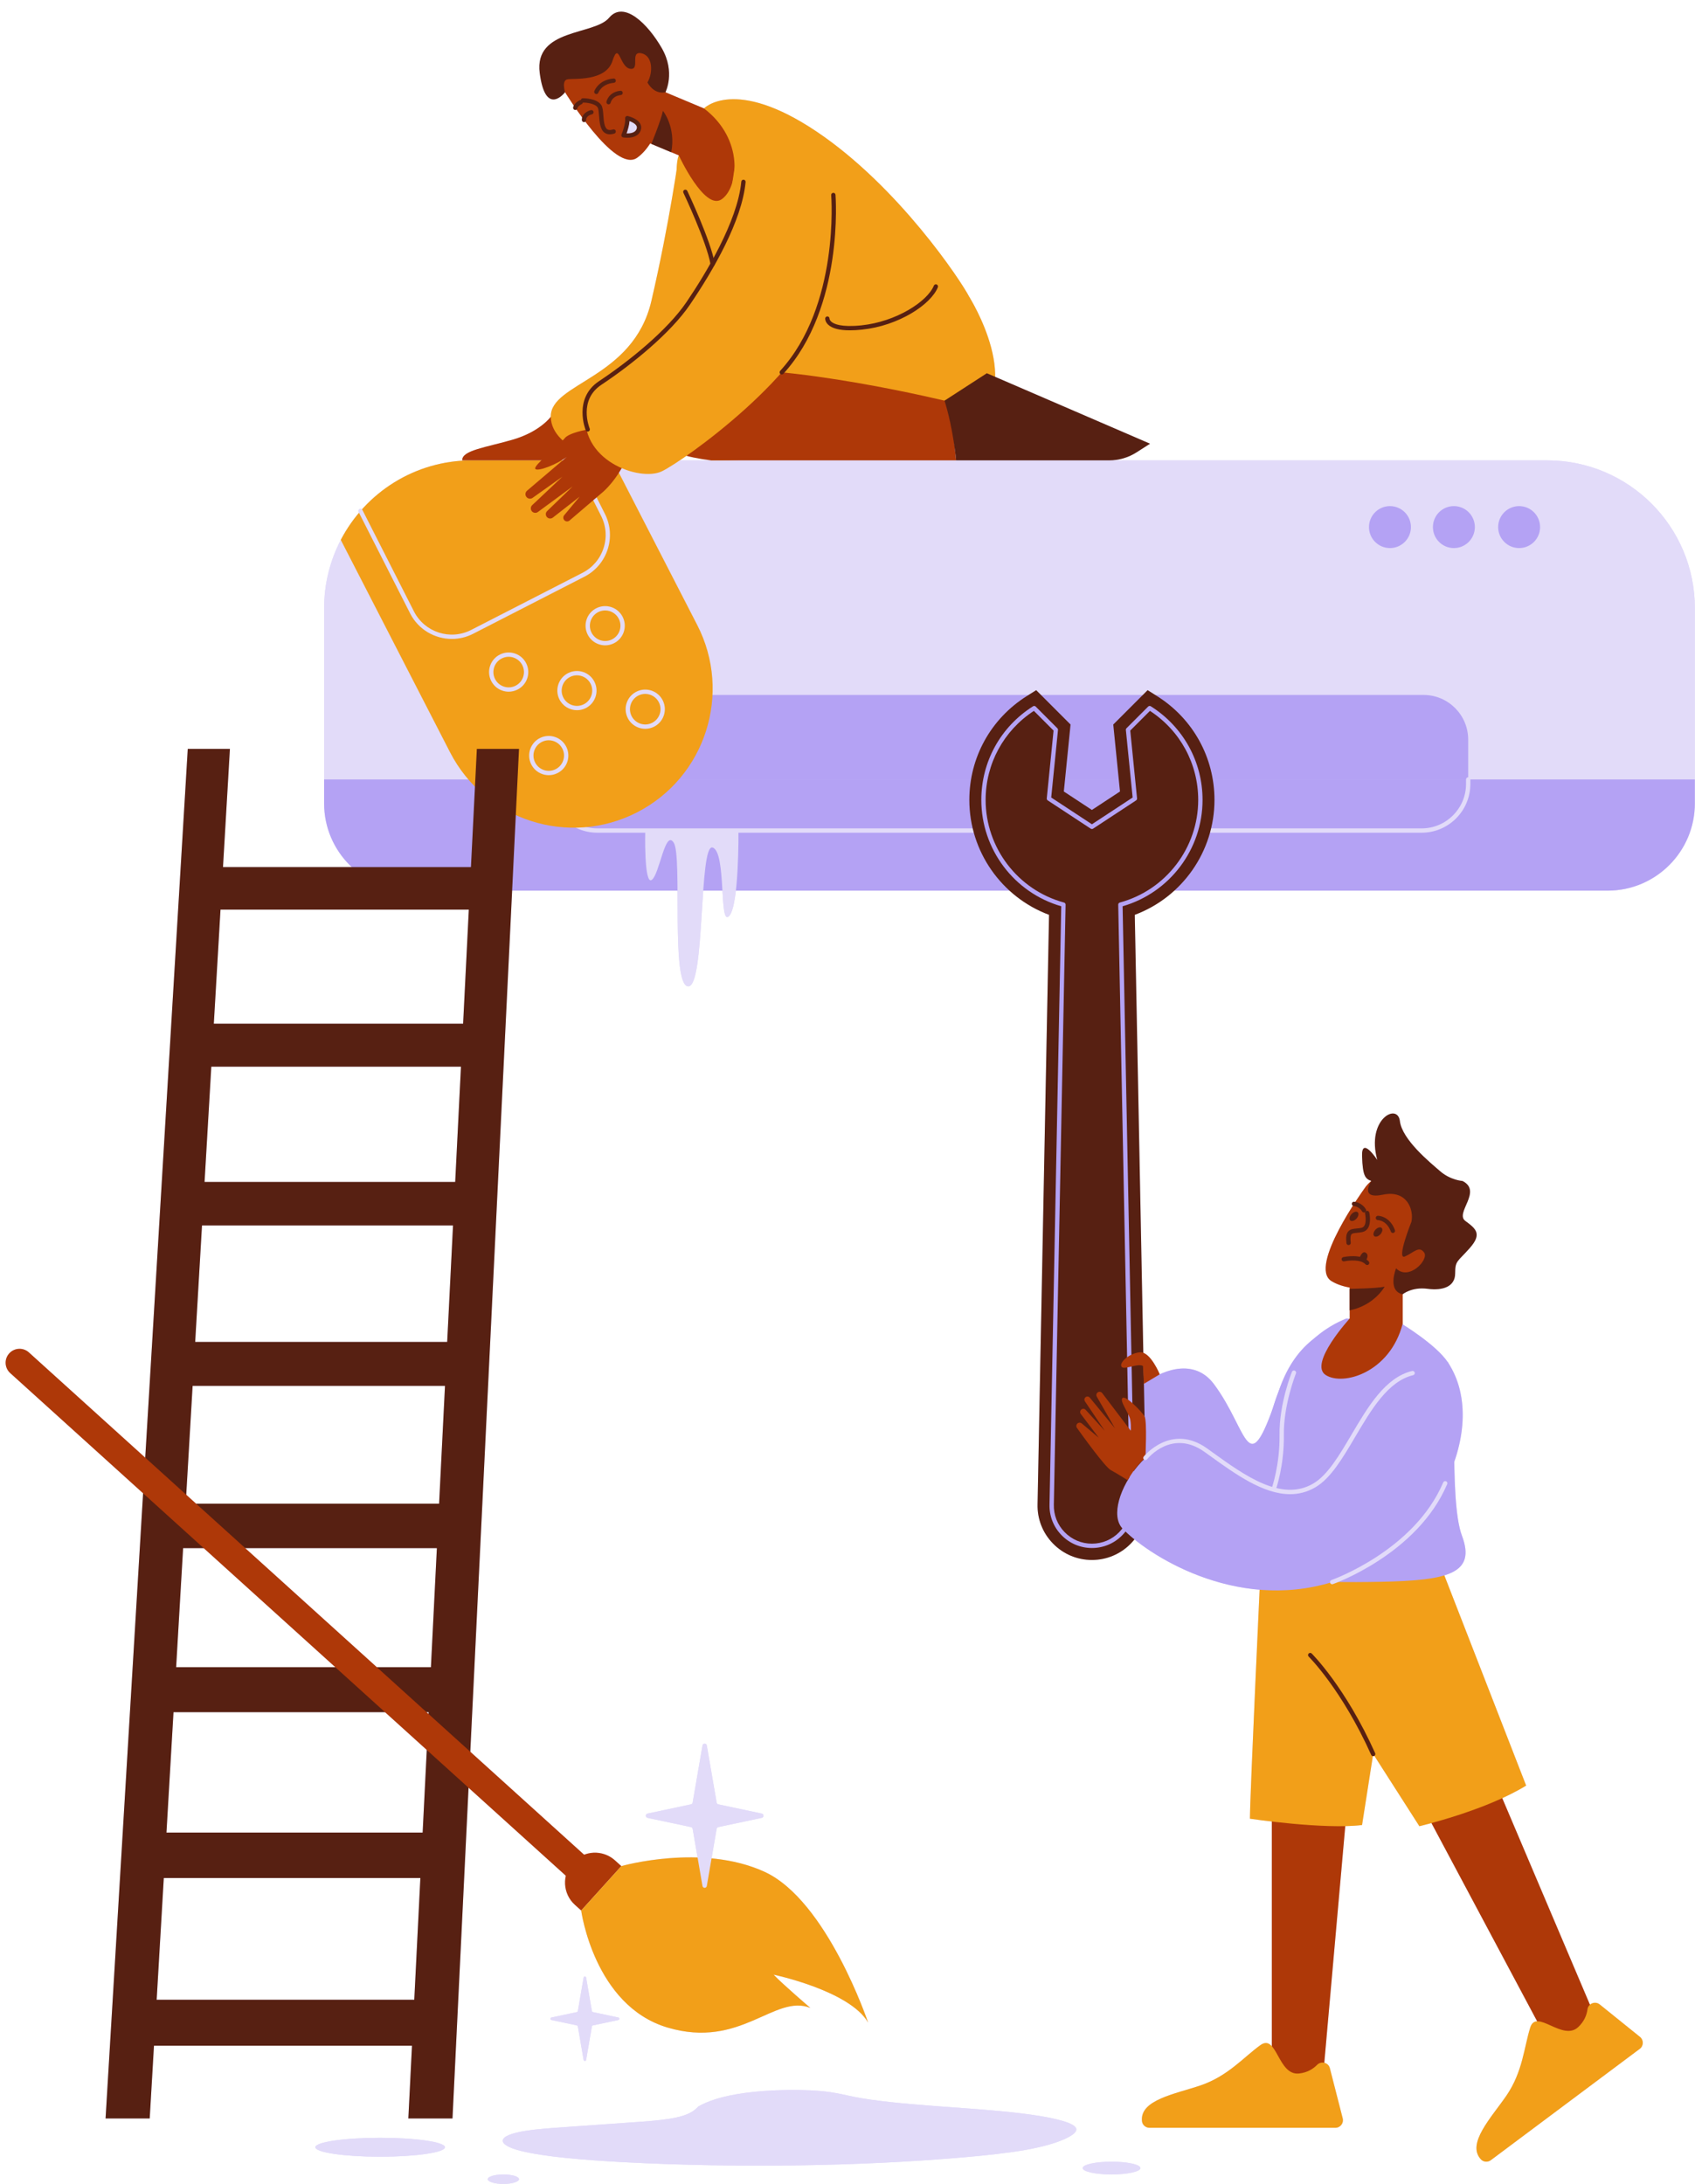 <?xml version="1.0" encoding="UTF-8"?>
<!DOCTYPE svg PUBLIC '-//W3C//DTD SVG 1.0//EN'
          'http://www.w3.org/TR/2001/REC-SVG-20010904/DTD/svg10.dtd'>
<svg height="505.4" preserveAspectRatio="xMidYMid meet" version="1.0" viewBox="-1.3 -2.7 392.4 505.4" width="392.4" xmlns="http://www.w3.org/2000/svg" xmlns:xlink="http://www.w3.org/1999/xlink" zoomAndPan="magnify"
><g fill="#e2dbf9" id="change1_14"
  ><path d="m356.866,103.836h-101.395c2.25,0,4.452-.645,6.347-1.858l3.122-1.999-35.858-15.475c.109-8.826-5.977-18.477-5.977-18.477-1.859-3.651-16.394-25.555-35.377-38.293-18.984-12.738-26.058-5.346-26.058-5.346l-8.925-3.74h0s2.386-4.582-.823-10.18c-3.208-5.598-8.789-11.148-12.213-7.058-3.424,4.09-17.402,2.434-16.063,12.777,1.339,10.344,5.869,4.459,5.869,4.459,0,0,.779,1.277,2.018,3.096-.065.131-.119.268-.146.417-.049.272.131.532.403.581.03.005.06.008.089.008.104,0,.2-.037.282-.094.406.582.845,1.198,1.316,1.836-.05.178-.083.367-.079.577.005.273.228.49.5.49h.01c.11-.002.206-.047.287-.109,3.787,4.982,8.972,10.525,12.006,8.359,1.15-.82,2.154-1.984,3.018-3.328l6.623,2.775c-.298.669-.461,1.856-.506,3.412-.861,5.564-2.817,17.283-5.84,30.272-4.207,18.071-23.433,18.913-23.292,26.814,0,0-2.484,3.426-8.69,5.252-6.206,1.825-11.926,2.48-11.804,4.83h2.221c-.737,0-1.467.031-2.193.077-.203.013-.405.03-.607.046-.576.047-1.148.107-1.715.182-.16.021-.321.038-.48.061-.703.103-1.4.227-2.089.372-.149.031-.296.069-.445.103-.558.125-1.11.264-1.657.416-.187.052-.373.104-.558.159-.661.196-1.317.406-1.961.64-.01.004-.021.007-.031.01-.66.241-1.307.508-1.947.788-.166.072-.329.148-.493.223-.515.235-1.023.482-1.523.741-.13.067-.261.131-.389.199-.613.327-1.215.672-1.804,1.034-.101.062-.2.129-.3.193-.496.312-.983.637-1.461.974-.14.098-.279.196-.417.297-1.127.818-2.201,1.702-3.218,2.649-.113.106-.224.213-.336.32-.423.405-.836.819-1.238,1.245-.086.091-.174.18-.26.272-.105.114-.211.228-.315.343-.149-.134-.369-.171-.558-.075-.246.125-.344.426-.219.672l.096.19c-.13.154-.261.306-.388.462-.054.066-.104.134-.157.2-.388.482-.761.977-1.123,1.48-.09.125-.179.25-.267.376-.805,1.153-1.541,2.356-2.201,3.606-.026.05-.057.097-.083.146l.004.008c-2.464,4.725-3.865,10.092-3.865,15.789v45.184c0,5.819,2.476,11.048,6.415,14.733h-29.82l1.602-27.351h-9.76l-9.848,164.018-26.931-24.355c-1.321-1.195-3.361-1.092-4.556.229-1.195,1.321-1.092,3.361.229,4.556l30.762,27.821-8.687,144.673h10.222l.986-16.83h59.728l-.842,16.83h10.222l3.719-76.531,22.518,20.365c-.557,2.376.158,4.975,2.096,6.727l1.459,1.32s2.966,22.011,19.967,27.077,24.81-7.843,33.096-4.538c0,0-6.362-5.432-8.506-7.692,0,0,17.608,3.683,21.87,11.081,0,0-9.475-28.219-23.965-34.881-3.937-1.81-8.181-2.729-12.277-3.116l1.176-6.832c.035-.205.192-.368.396-.411l10.045-2.13c.537-.114.537-.881,0-.995l-10.045-2.13c-.203-.043-.36-.206-.396-.411l-2.276-13.22c-.097-.563-.905-.563-1.002,0l-2.276,13.22c-.035.205-.192.368-.396.411l-10.045,2.13c-.537.114-.537.881,0,.995l10.045,2.13c.203.043.36.206.396.411l1.141,6.626c-9.618-.3-17.653,1.996-17.653,1.996l-1.459-1.32c-2.009-1.817-4.789-2.23-7.153-1.315l-26.351-23.831,9.683-199.269h38.29c.054,9.63-.153,21.917,2.427,22.152,2.493.227,2.844-12.629,3.526-22.152h4.441c.222,3.82.409,7.022,1.525,5.906.765-.765,1.263-3.098,1.589-5.906h63.346c2.627,2.394,5.718,4.311,9.154,5.594l-2.658,136.374c-.091,3.425,1.176,6.663,3.566,9.117,2.39,2.454,5.594,3.806,9.02,3.806s6.629-1.352,9.019-3.806c.296-.304.575-.621.837-.948,5.588,4.518,16.239,10.582,28.965,11.639-.722,15.557-2.244,48.817-2.244,52.993,0,0,2.037.303,5.066.656v51.986c-.706-.775-1.513-1.053-2.632-.254-3.833,2.738-7.484,7.157-13.873,9.328-5.833,1.982-14.1,3.326-13.55,8.289.097.873.863,1.521,1.742,1.521h43.027c1.147,0,1.986-1.081,1.701-2.192l-2.969-11.586c-.175-.682-.697-1.124-1.294-1.265l4.855-54.765c1.403-.031,2.721-.111,3.887-.256l2.5-15.95c.026.004.048.022.075.022.068,0,.139-.014.205-.044.023-.01.039-.029.06-.043l10.426,16.287s1.065-.25,2.798-.721l24.47,45.871c-.714.031-1.275.415-1.598,1.429-1.432,4.488-1.711,10.213-5.529,15.777-3.486,5.08-9.304,11.104-5.892,14.751.601.642,1.602.702,2.306.176l34.467-25.755c.919-.687.944-2.055.051-2.775l-9.314-7.504c-.716-.577-1.658-.468-2.262.069l-20.305-47.809c1.946-.892,3.83-1.863,5.529-2.908l-18.938-48.649c4.565-1.395,5.997-4.052,4.089-9.139-1.337-3.565-1.675-10.219-1.791-17.129,2.868-8.235,2.751-16.671-1.489-23.052-2.429-3.643-8.944-7.817-10.37-8.704-.028-.077-.052-.158-.081-.234v-6.791s2.089-1.748,5.746-1.266c3.656.482,6.399-.562,6.399-3.566s.522-2.612,3.395-5.877c2.873-3.265,1.436-4.44-1.045-6.268-2.481-1.828,4.048-6.864-.653-9.243,0,0-2.743-.159-5.158-2.249-2.416-2.089-8.815-7.313-9.337-11.622s-7.835-.392-5.224,9.011c0,0-3.666-5.615-3.53-.914.135,4.701.783,5.281,2.157,5.774,0,0-.01.015-.015.023-.631.485-1.211,1.102-1.712,1.885,0,0-.837,1.156-1.994,2.933-.151-.028-.255-.037-.271-.038-.294-.031-.512.195-.527.471-.011.187.088.349.235.443-3.466,5.447-8.808,15.069-4.975,17.441,1.201.743,2.662,1.219,4.235,1.497v7.181s-.026.028-.062.069l-.719-.069c-2.731,1.107-5.214,2.649-7.44,4.625-3.289,2.485-6.251,6.314-8.199,12.172-.011.034-.021.063-.033.096-.459,1.16-.874,2.389-1.261,3.665-6.032,16.825-5.942,5-13.72-5.398-3.268-4.37-8.142-4.306-12.605-2.213l.069-.042s-1.701-4.187-3.797-4.97l-1.976-101.362c3.436-1.282,6.527-3.2,9.154-5.594h100.309c11.151,0,20.191-9.04,20.191-20.191v-45.184c0-18.888-15.312-34.2-34.2-34.2Zm-228.157,0c.445-.266.858-.539,1.206-.809l-.951.809h-.255Zm27.376,0c.482-.324.995-.676,1.529-1.049,1.753.443,3.64.793,5.654,1.049h-7.184Zm63.842-1.086c.076.684.11,1.086.11,1.086l-.11-1.086ZM49.748,207.808h57.483l-1.32,26.381h-57.709l1.546-26.381Zm-2.129,36.342h57.794l-1.335,26.667h-58.021l1.562-26.667Zm-2.152,36.736h58.107l-1.349,26.958h-58.337l1.579-26.958Zm-2.176,37.137h58.424l-1.364,27.253h-56.25l-2.286-2.067,1.476-25.186Zm56.545,37.544l-1.379,27.554h-12.509l-30.467-27.554h44.355Zm-23.505,27.554h-36.853l1.614-27.554h4.772l30.467,27.554Zm18.275,76.954h-59.637l1.65-28.17h59.396l-1.41,28.17Zm1.936-38.69h-59.306l1.632-27.859h48.968l9.663,8.739-.957,19.12Zm.911-27.859h.483l-.021.418-.462-.418Zm166.074-75.984l.013-.008c-.004.003-.008.007-.013.01l-0-.003v0Z"
    /><path d="m234.96,486.345c-6.179-.739-13.271-1.184-20.112-1.701s-13.677-1.139-18.601-2.136c-1.769-.358-3.283-.764-5.378-1.06-5.553-.786-14.057-.586-19.679.185-5.555.761-8.748,1.952-10.834,3.151-.973,1.033-2.297,2.124-6.59,2.823-2.437.397-5.574.621-8.637.836-5.275.371-10.55.743-15.825,1.114-3.078.217-6.217.44-8.738.824-7.257,1.105-6.889,3.267-1.359,4.657,5.53,1.39,14.763,2.144,23.893,2.626,25.819,1.363,54.46.988,78.668-1.123,5.236-.457,10.319-.998,14.447-1.735,4.495-.802,7.726-1.816,9.771-2.893,1.472-.775,2.353-1.606,1.63-2.415-1.176-1.316-6.477-2.413-12.656-3.151Z"
    /><path d="m160.276,484.826c.025-.015.055-.029.08-.044.046-.048.091-.097.136-.145l-.216.189Z"
    /><path d="m86.71,492.015c-8.287,0-15.005.981-15.005,2.19s6.718,2.19,15.005,2.19,15.005-.981,15.005-2.19-6.718-2.19-15.005-2.19Z"
    /><path d="m256.024,497.551c-3.695,0-6.69.661-6.69,1.476,0,.815,2.995,1.476,6.69,1.476s6.69-.661,6.69-1.476c0-.815-2.995-1.476-6.69-1.476Z"
    /><path d="m115.233,500.503c-2,0-3.621.49-3.621,1.095s1.621,1.095,3.621,1.095,3.621-.49,3.621-1.095-1.621-1.095-3.621-1.095Z"
    /><path d="m132.243,466.009c.119.025.211.121.232.241l1.333,7.741c.057.33.53.33.587,0l1.333-7.741c.021-.12.112-.215.232-.241l5.881-1.247c.315-.067.315-.516,0-.582l-5.881-1.247c-.119-.025-.211-.121-.232-.241l-1.333-7.741c-.057-.33-.53-.33-.587,0l-1.333,7.741c-.021.12-.112.215-.232.241l-5.881,1.247c-.315.067-.315.516,0,.582l5.881,1.247Z"
  /></g
  ><g
  ><g
    ><g id="change1_15"
      ><path d="m107.931,103.836h248.935c18.876,0,34.2,15.325,34.2,34.2v39.638H73.731v-39.638c0-18.876,15.325-34.2,34.2-34.2Z" fill="#e2dbf9"
      /></g
      ><g id="change2_4"
      ><path d="m136.545,158.121h191.707c5.707,0,10.341,4.634,10.341,10.341v9.213H126.204v-9.213c0-5.707,4.634-10.341,10.341-10.341Z" fill="#b4a2f4"
      /></g
      ><g id="change2_5"
      ><path d="m73.731,177.675h317.336v5.546c0,11.144-9.047,20.191-20.191,20.191H93.922c-11.144,0-20.191-9.047-20.191-20.191v-5.546h0Z" fill="#b4a2f4"
      /></g
      ><g id="change2_6"
      ><path d="m126.204,177.675h212.389v1.054c0,5.945-4.827,10.772-10.772,10.772h-190.845c-5.945,0-10.772-4.827-10.772-10.772v-1.054h0Z" fill="#b4a2f4"
      /></g
      ><g id="change2_7"
      ><circle cx="350.383" cy="119.277" fill="#b4a2f4" r="4.855"
      /></g
      ><g id="change2_8"
      ><circle cx="335.281" cy="119.277" fill="#b4a2f4" r="4.855"
      /></g
      ><g id="change2_9"
      ><circle cx="320.481" cy="119.277" fill="#b4a2f4" r="4.855"
      /></g
      ><g id="change1_16"
      ><path d="m327.821,190.001h-190.844c-6.215,0-11.272-5.057-11.272-11.272v-1.054c0-.276.224-.5.5-.5s.5.224.5.5v1.054c0,5.664,4.608,10.272,10.272,10.272h190.844c5.664,0,10.272-4.608,10.272-10.272v-1.054c0-.276.224-.5.5-.5s.5.224.5.5v1.054c0,6.215-5.057,11.272-11.272,11.272Z" fill="#e2dbf9"
      /></g
    ></g
    ><g id="change3_2"
    ><path d="m77.592,122.239l25.294,49.146c8.133,15.802,27.536,22.019,43.338,13.886l0-0c15.802-8.133,22.019-27.536,13.886-43.338l-19.608-38.097h-32.572c-13.189,0-24.633,7.467-30.339,18.403Z" fill="#f29f19"
    /></g
    ><g id="change4_3"
    ><path d="m126.204,93.755s-2.484,3.426-8.69,5.252c-6.206,1.825-11.926,2.48-11.804,4.83h22.507l9.741-5.682-5.691-5.841-6.063,1.441Z" fill="#ae3808"
    /></g
    ><g id="change3_3"
    ><path d="m155.843,33.257s-2.14,15.613-6.346,33.684c-4.207,18.071-23.433,18.913-23.292,26.814s14.277,10.773,14.277,10.773l33.831-20.854,5.202-33.754-23.672-16.663Z" fill="#f29f19"
    /></g
    ><g id="change3_4"
    ><path d="m161.671,22.39s7.074-7.392,26.058,5.346c18.984,12.738,33.518,34.642,35.377,38.293s-2.521,3.651-16.759,6.206c-14.238,2.555-32.491,10.222-39.792,6.206s-13.028-39.988-10.712-45.184c2.316-5.196,5.828-10.867,5.828-10.867Z" fill="#f29f19"
    /></g
    ><g id="change2_1"
    ><path d="m323.43,303.607s-21.412-6.283-28.695,15.621c-7.372,22.172-6.717,9.456-15.014-1.637-8.297-11.092-26.947,6.321-22.931,13.248s20.883,24.7,44.499,23.052c23.616-1.648,28.772-32.602,22.141-50.284Z" fill="#b4a2f4"
    /></g
    ><g id="change4_4"
    ><path d="M293.128 410.149L293.128 476.956 304.616 482.159 310.903 411.244 293.128 410.149z" fill="#ae3808"
    /></g
    ><g id="change4_5"
    ><path d="M327.649 414.622L359.093 473.567 371.677 472.75 343.847 407.223 327.649 414.622z" fill="#ae3808"
    /></g
    ><g id="change3_5"
    ><path d="m290.678,357.214s-2.616,55.49-2.616,60.966c0,0,17.179,2.555,25.961,1.46l2.575-16.428,10.691,16.701s15.229-3.558,24.721-9.4l-19.896-51.11-41.436-2.19Z" fill="#f29f19"
    /></g
    ><g id="change2_2"
    ><path d="m323.22,303.662s7.927,4.783,10.66,8.884,0,31.434,3.28,40.181c3.28,8.747-3.293,10.315-18.73,10.624-15.437.309-29.377-.238-33.478-5.158-4.1-4.92,4.1-7.483,6.287-24.652s9.02-27.009,19.134-31.109l12.847,1.23Z" fill="#b4a2f4"
    /></g
    ><g id="change5_2"
    ><path d="m109.094,170.603l-1.369,27.351h-57.399l1.602-27.351h-9.76l-19.03,316.941h10.222l.986-16.83h59.728l-.842,16.83h10.222l15.401-316.941h-9.76Zm-1.862,37.205l-1.32,26.381h-57.709l1.546-26.381h57.483Zm-67.754,175.313l1.614-27.554h58.745l-1.379,27.554h-58.98Zm58.459,10.405l-1.394,27.859h-59.306l1.632-27.859h59.069Zm-56.242-48.25l1.597-27.253h58.424l-1.364,27.253h-58.657Zm2.193-37.433l1.579-26.958h58.107l-1.349,26.958h-58.337Zm2.169-37.027l1.562-26.667h57.794l-1.335,26.667h-58.021Zm-11.088,189.259l1.65-28.17h59.396l-1.41,28.17h-59.637Z" fill="#572012"
    /></g
    ><g id="change4_6"
    ><path d="m314.452,272.504s-12.958,17.893-7.533,21.25c5.424,3.356,16.006,1.526,19.454-1.526s6.938-7.323,5.343-14.036c-1.594-6.713-12.629-12.929-17.264-5.688Z" fill="#ae3808"
    /></g
    ><g id="change4_7"
    ><path d="m311.154,291.723v10.708s-9.558,10.447-5.562,13.059c3.995,2.612,14.894-.505,17.838-11.884v-12.928l-12.275,1.045Z" fill="#ae3808"
    /></g
    ><g id="change5_3"
    ><path d="m316.179,270.596s-2.948,4.346,2.674,3.171,7.189,3.526,6.601,6.268c0,0-3.591,8.945-1.502,8.031,2.089-.914,3.242-2.559,4.44-.914s-3.583,6.659-6.493,3.656c0,0-2.126,5.224,1.53,6.007,0,0,2.089-1.748,5.746-1.266s6.399-.562,6.399-3.566.522-2.612,3.395-5.877c2.873-3.265,1.436-4.44-1.045-6.268-2.481-1.828,4.048-6.864-.653-9.243,0,0-2.743-.159-5.158-2.248-2.416-2.089-8.815-7.313-9.337-11.622s-7.835-.392-5.224,9.011c0,0-3.666-5.615-3.53-.914.135,4.701.783,5.281,2.157,5.774Z" fill="#572012"
    /></g
    ><g id="change3_6"
    ><path d="m264.815,489.706h43.027c1.147,0,1.986-1.081,1.701-2.192l-2.969-11.586c-.341-1.331-2-1.766-2.962-.785-.929.948-2.27,1.785-4.172,1.996-4.928.548-5.111-9.309-8.944-6.571s-7.484,7.157-13.873,9.328c-5.833,1.982-14.1,3.326-13.55,8.289.097.874.863,1.521,1.742,1.521Z" fill="#f29f19"
    /></g
    ><g id="change3_7"
    ><path d="m343.843,497.196l34.467-25.755c.919-.687.944-2.055.051-2.775l-9.313-7.504c-1.07-.862-2.659-.217-2.842,1.144-.177,1.316-.75,2.789-2.147,4.097-3.62,3.389-9.667-4.398-11.098.09-1.432,4.488-1.711,10.213-5.529,15.777-3.486,5.08-9.304,11.104-5.892,14.751.601.642,1.602.702,2.306.176Z" fill="#f29f19"
    /></g
    ><g
    ><g id="change5_25"
      ><path d="m251.484,358.303c-3.426,0-6.629-1.352-9.02-3.806-2.39-2.454-3.657-5.692-3.566-9.117l2.658-136.374c-10.982-4.099-18.45-14.685-18.45-26.586,0-9.804,4.961-18.782,13.27-24.018l2.209-1.392,7.953,7.954-1.556,15.499,6.5,4.272,6.5-4.272-1.556-15.499,7.953-7.954,2.209,1.392c8.309,5.236,13.27,14.214,13.27,24.018,0,11.902-7.468,22.488-18.45,26.586l2.658,136.374c.091,3.425-1.176,6.663-3.566,9.117-2.39,2.454-5.593,3.806-9.019,3.806Z" fill="#572012"
      /></g
      ><g id="change2_10"
      ><path d="m251.485,355.532c-2.673,0-5.172-1.055-7.036-2.97-1.864-1.914-2.852-4.439-2.78-7.11l2.715-138.429c-10.915-3.145-18.506-13.206-18.506-24.604,0-8.846,4.478-16.948,11.977-21.673.197-.125.454-.096.62.069l5.01,5.011c.106.106.159.254.144.403l-1.568,15.626,9.426,6.194,9.425-6.194-1.568-15.626c-.016-.149.037-.297.144-.403l5.011-5.011c.165-.166.423-.194.62-.069,7.499,4.725,11.977,12.827,11.977,21.673,0,11.398-7.591,21.459-18.507,24.604l2.716,138.433c.07,2.668-.917,5.193-2.782,7.107-1.864,1.914-4.362,2.969-7.034,2.969Zm-13.434-193.726c-7.005,4.569-11.174,12.245-11.174,20.612,0,11.079,7.461,20.843,18.145,23.744.222.06.374.263.369.492l-2.723,138.82c-.064,2.402.822,4.671,2.497,6.39,1.675,1.72,3.919,2.667,6.319,2.667,2.399,0,4.644-.947,6.318-2.666,1.675-1.72,2.562-3.988,2.498-6.387l-2.724-138.824c-.005-.229.147-.432.369-.492,10.684-2.901,18.146-12.665,18.146-23.744,0-8.368-4.17-16.043-11.174-20.612l-4.559,4.559,1.574,15.691c.019.185-.066.365-.223.468l-9.952,6.541c-.166.109-.383.109-.549,0l-9.953-6.541c-.156-.103-.241-.283-.223-.468l1.574-15.691-4.558-4.559Z" fill="#b4a2f4"
      /></g
    ></g
    ><g id="change2_3"
    ><path d="m333.88,312.545s-9.291-4.312-19.858,16.528c-10.567,20.84-25.535,12.786-36.122,3.853-10.587-8.933-24.825,12.241-19.349,18.082,5.476,5.841,25.92,19.349,48.554,12.412,22.634-6.936,37.225-35.146,26.774-50.875Z" fill="#b4a2f4"
    /></g
    ><g id="change4_8"
    ><path d="m263.862,334.688s.433-8.505-.187-9.6c-.62-1.095-4.392-4.989-5.122-4.259s1.582,3.529,1.825,5.111c.243,1.582.088,2.445.088,2.445l-6.605-8.707c-.237-.312-.674-.39-1.004-.178h0c-.337.216-.445.659-.246,1.006l4.207,7.32-5.825-7.091c-.257-.313-.724-.347-1.023-.074h0c-.26.236-.307.628-.111.92l4.586,6.805-4.406-4.824c-.285-.312-.772-.323-1.07-.024h0c-.261.261-.29.676-.067.97l4.174,5.509-3.944-3.313c-.337-.283-.842-.225-1.105.127h0c-.2.267-.206.631-.012.903,1.35,1.89,6.52,9.055,7.835,9.767,1.516.821,3.917,2.352,3.917,2.352,0,0,1.797-3.356,4.095-5.165Z" fill="#ae3808"
    /></g
    ><g id="change4_9"
    ><path d="m267.185,315.337s-2.163-5.337-4.617-5.095c-2.453.241-4.746,2.312-4.259,3.286s3.772-.852,4.989-.122l.229,4.135,3.657-2.204Z" fill="#ae3808"
    /></g
    ><g id="change5_4"
    ><path d="m311.154,295.55s5.986-.058,8.091-.489c0,0-2.309,4.29-8.091,5.476v-4.987Z" fill="#572012"
    /></g
    ><g id="change4_10"
    ><path d="m129.516,18.648s11.495,18.866,16.687,15.161c5.192-3.705,7.593-14.173,6.112-18.532-1.482-4.359-4.072-9.229-10.88-10.353s-16.806,6.651-11.919,13.724Z" fill="#ae3808"
    /></g
    ><g id="change4_11"
    ><path d="m145.967,29.118l9.876,4.139s5.941,12.853,9.894,10.177c3.953-2.675,5.291-13.932-4.066-21.045l-11.924-4.997-3.781,11.725Z" fill="#ae3808"
    /></g
    ><g id="change5_5"
    ><path d="m149.497,30.598s2.26-5.543,2.676-7.651c0,0,3.064,3.787,1.923,9.578l-4.599-1.927Z" fill="#572012"
    /></g
    ><g id="change1_3"
    ><path d="m297.356,343.076c-6.225,0-12.696-4.664-18.573-8.9l-1.173-.844c-7.555-5.419-13.122,1.375-13.357,1.667-.172.217-.486.251-.702.079s-.252-.486-.08-.702c.063-.079,6.387-7.839,14.722-1.856l1.175.846c7.501,5.404,16.002,11.531,23.328,7.265,3.34-1.945,6.027-6.499,8.874-11.32,3.844-6.512,7.818-13.245,14.039-14.747.272-.059.538.102.604.369.064.269-.101.538-.369.604-5.81,1.402-9.675,7.95-13.413,14.282-2.914,4.937-5.666,9.6-9.23,11.676-1.904,1.11-3.861,1.583-5.843,1.583Z" fill="#e2dbf9"
    /></g
    ><g id="change1_4"
    ><path d="m307.106,363.92c-.207,0-.4-.13-.473-.336-.09-.261.048-.546.309-.637.191-.066,19.169-6.806,25.872-22.597.107-.255.403-.372.655-.265.254.107.373.401.265.655-6.879,16.205-26.27,23.084-26.464,23.151-.055.019-.109.027-.164.027Z" fill="#e2dbf9"
    /></g
    ><g id="change1_5"
    ><path d="m293.599,342.323c-.056,0-.112-.01-.168-.029-.26-.093-.396-.379-.303-.639.019-.053,1.887-5.374,1.79-12.311-.101-7.138,2.752-14.285,2.873-14.586.104-.256.395-.378.651-.276.256.104.38.395.276.651-.029.071-2.898,7.266-2.801,14.197.1,7.126-1.769,12.438-1.849,12.66-.073.205-.266.332-.471.332Z" fill="#e2dbf9"
    /></g
    ><g id="change5_6"
    ><path d="m316.598,403.713c-.19,0-.373-.109-.456-.295-6.812-15.146-14.401-22.682-14.477-22.756-.197-.193-.201-.51-.008-.707.194-.198.511-.2.707-.008.077.075,7.794,7.727,14.689,23.061.113.252.001.548-.251.661-.066.03-.137.044-.205.044Z" fill="#572012"
    /></g
    ><g id="change5_7"
    ><path d="m129.516,18.648s-.88-2.756.581-2.999,8.845.539,10.385-4.233,1.662,1.434,4.096,1.799-.146-4.094,2.555-3.595,2.799,4.447,1.46,6.759c0,0,1.37,2.837,4.153,2.27,0,0,2.386-4.582-.823-10.18-3.209-5.598-8.789-11.148-12.214-7.058s-17.402,2.434-16.063,12.777c1.339,10.344,5.869,4.459,5.869,4.459Z" fill="#572012"
    /></g
    ><g id="change3_8"
    ><path d="m223.106,66.029s13.473,21.334,0,29.571c-13.473,8.237-59.837,8.237-59.837,8.237,0,0,2.555-16.634-7.469-27.011,0,0,17.325-3.86,31.198-6.416,13.873-2.555,36.108-4.381,36.108-4.381Z" fill="#f29f19"
    /></g
    ><g id="change4_12"
    ><path d="m155.801,76.825s-11.88,3.806-11.606,12.568c.274,8.762,7.758,13.006,19.075,14.443h56.768l-1.369-13.506s-38.058-9.425-58.32-7.235c0,0-1.156-3.232-4.548-6.271Z" fill="#ae3808"
    /></g
    ><g id="change5_8"
    ><path d="m217.36,90.016l9.796-6.343,37.785,16.306-3.122,1.999c-1.895,1.213-4.097,1.858-6.347,1.858h-35.434s-.585-7.096-2.677-13.82Z" fill="#572012"
    /></g
    ><g id="change1_6"
    ><path d="m103.309,145.158c-3.936 0-7.739-2.15-9.655-5.887l-11.938-23.491c-.125-.246-.027-.547.219-.672.246-.125.546-.027.672.219l11.938,23.49c2.473,4.822,8.408,6.732,13.233,4.26l25.784-13.223c2.336-1.198,4.067-3.235,4.872-5.734s.588-5.163-.61-7.5l-6.331-12.558c-.125-.247-.025-.547.221-.671.246-.126.547-.025.671.221l6.33,12.555c2.724,5.311.618,11.852-4.697,14.577l-25.784,13.223c-1.577.809-3.263,1.192-4.924,1.192Z" fill="#e2dbf9"
    /></g
    ><g id="change4_13"
    ><path d="m139.139,95.997s-8.127.856-9.64,2.645-7.368,6.393-6.88,7.149,5.111-1.062,7.298-2.764l-9.201,7.828c-.401.341-.487.926-.202,1.368h0c.324.503,1.002.633,1.49.287l6.886-4.892-6.979,6.578c-.399.376-.435.997-.082,1.417h0c.35.417.964.49,1.403.167l8.049-5.922-5.912,5.706c-.381.368-.412.969-.07,1.374h0c.349.413.962.477,1.388.144l6.202-4.842-3.577,4.295c-.276.332-.269.815.018,1.138h0c.316.356.859.394,1.221.085l7.695-6.573s3.484-2.829,5.947-8.709l-5.051-6.478Z" fill="#ae3808"
    /></g
    ><g id="change3_9"
    ><path d="m172.396,22.947s-3.437,4.868-5.476,28.388c-2.039,23.52-30.666,28.544-32.582,40.523-1.917,11.979,12.446,16.976,17.586,14.511s33.978-22.999,37.493-39.427c3.515-16.428-4.699-49.931-17.02-43.995Z" fill="#f29f19"
    /></g
    ><g fill="#e2dbf9" id="change1_2"
    ><path d="m116.463,157.369c-.506,0-1.015-.085-1.506-.258-1.144-.402-2.062-1.225-2.587-2.317-.525-1.092-.592-2.324-.191-3.467s1.224-2.062,2.317-2.587c1.093-.526,2.324-.593,3.468-.191s2.062,1.225,2.587,2.317c.525,1.092.593,2.324.191,3.467-.401,1.144-1.224,2.062-2.317,2.587-.622.299-1.29.45-1.961.45Zm-.006-8.079c-.523,0-1.043.117-1.529.351-1.758.845-2.501,2.962-1.657,4.72.409.852,1.125,1.493,2.017,1.806.893.314,1.853.26,2.703-.149.852-.409,1.494-1.125,1.807-2.017.313-.891.26-1.851-.149-2.703h0c-.409-.852-1.125-1.493-2.017-1.806-.383-.135-.78-.202-1.174-.202Z"
      /><path d="m132.272,161.654c-1.691,0-3.318-.949-4.098-2.573-.525-1.092-.593-2.324-.191-3.468.401-1.144,1.224-2.062,2.317-2.587,1.092-.523,2.324-.592,3.468-.191,1.144.401,2.062,1.224,2.587,2.317.525,1.092.593,2.324.191,3.468-.401,1.144-1.224,2.062-2.317,2.587-.631.303-1.299.447-1.957.447Zm-.013-8.075c-.513,0-1.034.112-1.526.349-1.758.844-2.501,2.962-1.657,4.721.844,1.757,2.96,2.501,4.721,1.657,1.758-.844,2.501-2.962,1.657-4.721-.608-1.266-1.876-2.006-3.194-2.006Z"
      /><path d="m138.802,146.641c-.506,0-1.015-.086-1.507-.259-1.144-.401-2.062-1.224-2.587-2.317-.525-1.092-.593-2.324-.191-3.468.401-1.144,1.224-2.062,2.317-2.587,2.257-1.083,4.972-.129,6.055,2.126h0c.525,1.092.593,2.324.191,3.468-.401,1.144-1.224,2.062-2.317,2.587-.623.299-1.29.45-1.961.45Zm-.009-8.077c-.513,0-1.033.112-1.526.348-1.758.844-2.501,2.962-1.657,4.721.844,1.758,2.963,2.501,4.721,1.657,1.758-.844,2.501-2.962,1.657-4.721h0c-.608-1.266-1.876-2.005-3.195-2.005Z"
      /><path d="m125.74,176.686c-.506,0-1.015-.086-1.507-.259-1.144-.401-2.062-1.224-2.587-2.317-1.083-2.255-.129-4.972,2.126-6.055,2.256-1.082,4.972-.129,6.055,2.126h0c.525,1.092.593,2.324.191,3.468-.401,1.144-1.224,2.062-2.317,2.587-.623.299-1.29.45-1.961.45Zm-.009-8.077c-.513,0-1.033.112-1.526.348-1.758.845-2.501,2.962-1.657,4.721.844,1.758,2.963,2.501,4.721,1.657,1.758-.844,2.501-2.962,1.657-4.721h0c-.608-1.266-1.876-2.005-3.195-2.005Z"
      /><path d="m148.079,165.958c-.506,0-1.015-.086-1.507-.259-1.144-.401-2.062-1.224-2.587-2.317-.525-1.092-.593-2.324-.191-3.468.401-1.144,1.224-2.062,2.317-2.587s2.324-.592,3.468-.191c1.144.401,2.062,1.224,2.587,2.317.525,1.092.593,2.324.191,3.468-.401,1.144-1.224,2.062-2.317,2.587-.623.299-1.29.45-1.961.45Zm-.009-8.078c-.513,0-1.034.112-1.526.349-1.758.844-2.501,2.962-1.657,4.721.844,1.758,2.962,2.5,4.721,1.657,1.758-.844,2.501-2.962,1.657-4.721-.608-1.266-1.876-2.006-3.194-2.006Z"
    /></g
    ><g id="change5_9"
    ><path d="m310.902,285.431c-.249,0-.465-.187-.495-.44-.158-1.329-.041-2.153.38-2.674.472-.584,1.193-.65,1.957-.722.373-.034.759-.07,1.163-.163,1.45-.334.812-3.295.806-3.325-.062-.269.106-.537.375-.6.266-.062.537.104.6.374.021.095.523,2.314-.294,3.622-.297.475-.721.778-1.262.903-.47.107-.908.148-1.295.185-.661.062-1.076.111-1.272.354-.228.282-.283.931-.165,1.927.033.274-.163.523-.437.556-.021.003-.04.004-.061.004Z" fill="#572012"
    /></g
    ><g id="change5_10"
    ><path d="m321.161,282.632c-.204,0-.395-.125-.47-.327-.953-2.594-2.919-2.653-3.003-2.654-.274-.004-.496-.229-.494-.504s.224-.496.498-.496c.111,0,2.735.038,3.938,3.309.095.26-.038.547-.297.643-.058.021-.115.03-.173.03Z" fill="#572012"
    /></g
    ><g id="change5_11"
    ><path d="m314.468,277.886c-.168,0-.333-.085-.427-.24-.71-1.167-1.899-1.248-1.911-1.249-.275-.016-.486-.252-.471-.527s.233-.502.527-.471c.07.004,1.729.116,2.708,1.728.144.236.069.544-.167.687-.081.05-.171.073-.26.073Z" fill="#572012"
    /></g
    ><g id="change5_12"
    ><path d="m315.2,290.055c-.137,0-.273-.056-.372-.166-1.086-1.21-3.934-.914-4.938-.696-.272.055-.536-.114-.594-.384-.059-.27.113-.536.383-.594.169-.039,4.199-.883,5.894,1.006.185.206.167.521-.038.706-.096.086-.215.128-.334.128Z" fill="#572012"
    /></g
    ><g id="change5_13"
    ><path d="m313.314,288.733s.638-2.16,1.581-1.521-.099,1.988-.099,1.988c0,0-.781-.588-1.482-.467Z" fill="#572012"
    /></g
    ><g id="change5_14"
    ><ellipse cx="317.693" cy="282.406" fill="#572012" rx="1.278" ry=".776" transform="rotate(-47.875 317.693 282.406)"
    /></g
    ><g id="change5_15"
    ><ellipse cx="312.159" cy="278.781" fill="#572012" rx="1.278" ry=".776" transform="rotate(-47.875 312.159 278.781)"
    /></g
    ><g id="change5_16"
    ><path d="m139.881,28.386c-.447,0-.838-.113-1.17-.339-1.082-.739-1.21-2.44-1.323-3.941-.06-.795-.122-1.618-.324-1.937-.588-.929-2.662-1.135-3.412-1.136-.276-0-.5-.225-.5-.5 0-.276.224-.5.5-.5.332,0,3.27.045,4.256,1.601.335.53.401,1.395.476,2.397.091,1.213.205,2.723.89,3.19.306.209.749.222,1.35.038.267-.083.544.067.625.331.081.264-.067.544-.331.625-.374.115-.72.172-1.038.172Z" fill="#572012"
    /></g
    ><g id="change5_17"
    ><path d="m136.756,19.068c-.056,0-.113-.01-.168-.03-.258-.093-.394-.376-.303-.635.038-.107.969-2.635,4.445-2.933.267-.034.517.181.541.456s-.18.517-.456.541c-2.811.241-3.557,2.189-3.587,2.272-.075.203-.267.329-.471.329Z" fill="#572012"
    /></g
    ><g id="change5_18"
    ><path d="m131.88,22.751c-.029,0-.059-.002-.089-.008-.272-.049-.452-.309-.403-.581.185-1.02,1.416-1.61,1.556-1.673.25-.114.546-.005.662.246.115.25.005.547-.245.663-.291.135-.916.543-.988.942-.044.242-.254.411-.492.411Z" fill="#572012"
    /></g
    ><g id="change5_19"
    ><path d="m139.586,21.443c-.032,0-.064-.003-.096-.009-.271-.053-.448-.315-.395-.586.018-.091.466-2.234,3.218-2.546.272-.038.521.167.553.44.031.274-.166.522-.44.553-2.03.23-2.346,1.729-2.349,1.744-.046.239-.256.404-.49.404Z" fill="#572012"
    /></g
    ><g id="change5_20"
    ><path d="m133.899,25.559c-.272,0-.495-.217-.5-.49-.028-1.436,1.367-2.124,2.109-2.287.27-.056.534.11.594.379.061.269-.109.536-.377.597-.055.013-1.345.318-1.326,1.292.005.276-.214.504-.49.51h-.01Z" fill="#572012"
    /></g
    ><g
    ><g id="change1_1"
      ><path d="m143.054,28.609s1.05-2.464.867-3.97c0,0,3.248.753,2.647,2.616s-3.514,1.354-3.514,1.354Z" fill="#e2dbf9"
      /></g
      ><g id="change5_1"
      ><path d="m143.914,29.174c-.519,0-.902-.064-.947-.072-.15-.026-.28-.12-.354-.254-.073-.134-.08-.294-.021-.435.277-.652.967-2.591.831-3.714-.02-.162.041-.323.163-.432.121-.109.289-.15.447-.115.221.051,2.175.535,2.866,1.756.262.461.312.981.144,1.501-.486,1.505-2.083,1.765-3.129,1.765Zm-.155-1.003c.769.024,2.019-.097,2.333-1.069.083-.257.063-.48-.061-.701-.281-.497-1.017-.866-1.6-1.082-.064,1.014-.422,2.158-.672,2.852Z" fill="#572012"
      /></g
    ></g
    ><g id="change5_21"
    ><path d="m134.757,97.174c-.196,0-.382-.116-.462-.308-.03-.073-2.963-7.353,3.086-11.363,6.881-4.56,15.812-11.761,20.241-18.295,4.371-6.447,11.832-18.641,12.693-27.875.026-.275.274-.475.544-.452.275.026.477.27.452.544-.839,8.983-7.457,20.372-12.861,28.344-4.511,6.654-13.556,13.954-20.517,18.567-5.357,3.55-2.826,9.878-2.715,10.146.105.255-.016.547-.271.653-.062.026-.127.038-.191.038Z" fill="#572012"
    /></g
    ><g id="change5_22"
    ><path d="m179.681,83.961c-.121,0-.241-.043-.337-.131-.204-.187-.218-.502-.032-.707,13.786-15.081,11.834-40.406,11.813-40.66-.023-.275.181-.517.456-.54.277-.026.517.182.54.456.022.258,2.012,26.012-12.071,41.419-.099.108-.234.163-.369.163Z" fill="#572012"
    /></g
    ><g id="change5_23"
    ><path d="m163.684,58.899c-.239,0-.45-.171-.492-.415-.901-5.19-6.232-16.465-6.286-16.579-.119-.25-.012-.548.237-.666.25-.118.548-.012.666.237.222.468,5.443,11.512,6.368,16.836.047.272-.135.531-.407.578-.029.005-.058.007-.086.007Z" fill="#572012"
    /></g
    ><g id="change5_24"
    ><path d="m195.452,73.744c-2.437,0-4.129-.444-5.047-1.329-.698-.672-.674-1.354-.669-1.43.019-.276.272-.475.532-.466.271.018.478.249.467.518.001.03.017.347.409.699.59.53,2.28,1.346,7,.853,8.011-.837,15.255-5.511,16.748-9.183.103-.256.396-.379.651-.275s.379.396.274.651c-1.632,4.018-9.082,8.915-17.57,9.801-1.02.107-1.952.16-2.794.16Z" fill="#572012"
    /></g
    ><g id="change1_7"
    ><path d="m148.076,189.501s-.322,12.698,1.504,11.421,3.103-11.865,5.111-8.579c2.008,3.286-.73,32.856,3.286,33.221,4.016.365,2.473-33.221,5.709-32.126,3.235,1.095,1.41,18.253,3.783,15.88s2.19-19.817,2.19-19.817h-21.583Z" fill="#e2dbf9"
    /></g
    ><g id="change1_8"
    ><path d="m160.276,484.826c2.084-1.213,5.292-2.424,10.914-3.194s14.126-.971,19.679-.184c2.094.297,3.608.702,5.378,1.06,4.925.997,11.76,1.618,18.601,2.136,6.841.518,13.934.962,20.112,1.701,6.179.739,11.48,1.836,12.656,3.151.723.809-.158,1.64-1.63,2.415-2.045,1.077-5.276,2.091-9.771,2.893-4.128.737-9.211,1.278-14.447,1.735-24.207,2.111-52.849,2.486-78.668,1.123-9.13-.482-18.363-1.235-23.893-2.626s-5.898-3.552,1.359-4.657c2.521-.384,5.66-.607,8.738-.824,5.275-.371,10.55-.743,15.825-1.114,3.063-.216,6.2-.439,8.637-.836,4.495-.732,5.736-1.893,6.726-2.968" fill="#e2dbf9"
    /></g
    ><g id="change1_9"
    ><ellipse cx="86.71" cy="494.206" fill="#e2dbf9" rx="15.005" ry="2.19"
    /></g
    ><g id="change1_10"
    ><ellipse cx="256.024" cy="499.027" fill="#e2dbf9" rx="6.69" ry="1.476"
    /></g
    ><g id="change1_11"
    ><ellipse cx="115.233" cy="501.599" fill="#e2dbf9" rx="3.621" ry="1.095"
    /></g
    ><g
    ><g id="change4_1"
      ><path d="m67.47,280.913h0c1.78,0,3.225,1.445,3.225,3.225v176.465h-6.451v-176.465c0-1.78,1.445-3.225,3.225-3.225Z" fill="#ae3808" transform="rotate(-47.875 67.47 370.758)"
      /></g
      ><g id="change4_2"
      ><path d="m134.594,426.854h0c3.824,0,6.929,3.105,6.929,6.929v1.968h-13.858v-1.968c0-3.824,3.105-6.929,6.929-6.929Z" fill="#ae3808" transform="rotate(-47.875 134.594 431.302)"
      /></g
      ><g id="change3_1"
      ><path d="m133.245,439.424s2.966,22.011,19.967,27.077c17.001,5.067,24.81-7.843,33.096-4.538,0,0-6.362-5.432-8.506-7.692,0,0,17.608,3.683,21.87,11.081,0,0-9.475-28.22-23.965-34.881s-33.167-1.325-33.167-1.325l-9.295,10.278Z" fill="#f29f19"
      /></g
    ></g
    ><g id="change1_12"
    ><path d="m165.002,420.114l10.045-2.13c.537-.114.537-.881,0-.995l-10.045-2.13c-.204-.043-.36-.206-.396-.411l-2.276-13.22c-.097-.563-.905-.563-1.002,0l-2.276,13.22c-.035.205-.192.368-.396.411l-10.045,2.13c-.537.114-.537.881,0,.995l10.045,2.13c.204.043.36.206.396.411l2.276,13.22c.097.563.905.563,1.002,0l2.276-13.22c.035-.205.192-.368.396-.411Z" fill="#e2dbf9"
    /></g
    ><g id="change1_13"
    ><path d="m135.958,466.009l5.881-1.247c.315-.067.315-.516,0-.582l-5.881-1.247c-.119-.025-.211-.121-.232-.241l-1.333-7.741c-.057-.33-.53-.33-.587,0l-1.333,7.741c-.021.12-.112.215-.232.241l-5.881,1.247c-.315.067-.315.516,0,.582l5.881,1.247c.119.025.211.121.232.241l1.333,7.741c.057.33.53.33.587,0l1.333-7.741c.021-.12.112-.215.232-.241Z" fill="#e2dbf9"
    /></g
  ></g
></svg
>
